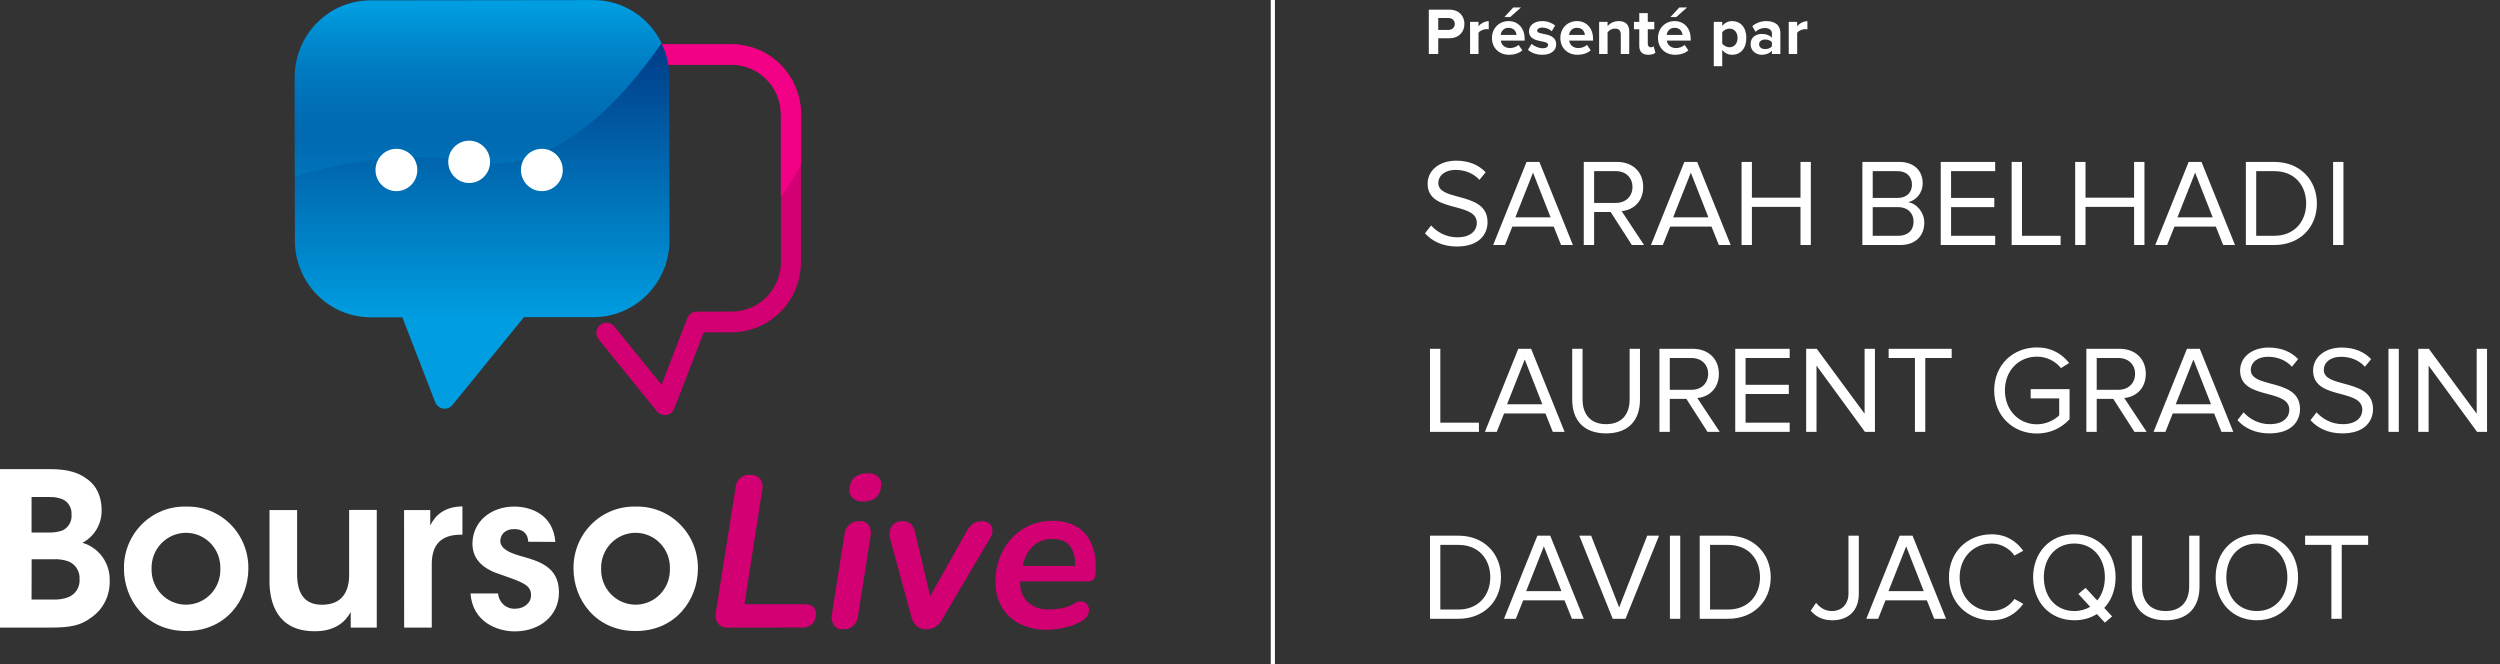 <svg width="602" height="160" viewBox="0 0 602 160" fill="none" xmlns="http://www.w3.org/2000/svg">
<rect x="0" y="0" width="602" height="160" fill="#333333" stroke="none"/>
<g clip-path="url(#clip0_1582_2200)">
<path d="M0 112.974H12.35C16.017 112.974 18.867 113.743 20.805 115.243C23.351 116.945 24.472 119.723 24.472 122.867C24.498 124.481 24.078 126.07 23.259 127.455C22.439 128.839 21.254 129.965 19.836 130.703C21.79 131.266 23.501 132.478 24.693 134.143C25.885 135.808 26.49 137.831 26.41 139.885C26.461 141.538 26.117 143.179 25.408 144.669C24.698 146.159 23.644 147.453 22.334 148.443C19.323 150.76 16.929 151.125 11.581 151.125H0V112.974ZM7.6 128.232H11.828C12.936 128.27 14.042 128.094 15.086 127.713C15.789 127.372 16.372 126.819 16.754 126.131C17.136 125.443 17.3 124.653 17.224 123.867C17.273 123.122 17.1 122.379 16.727 121.735C16.355 121.09 15.799 120.574 15.133 120.252C14.066 119.82 12.919 119.626 11.771 119.685H7.6V128.232ZM7.6 144.366H12.948C14.146 144.416 15.341 144.223 16.463 143.799C17.317 143.458 18.039 142.849 18.525 142.061C19.011 141.274 19.234 140.349 19.162 139.424C19.212 138.527 18.984 137.636 18.508 136.877C18.033 136.119 17.334 135.53 16.511 135.193C15.292 134.763 13.999 134.587 12.711 134.674H7.619L7.6 144.366Z" fill="white"/>
<path d="M29.849 136.895C29.822 134.909 30.194 132.939 30.94 131.102C31.686 129.265 32.792 127.601 34.191 126.208C35.59 124.816 37.253 123.724 39.08 123C40.907 122.275 42.86 121.932 44.821 121.992C46.787 121.932 48.744 122.276 50.575 123.004C52.406 123.731 54.072 124.827 55.472 126.224C56.872 127.622 57.978 129.292 58.722 131.135C59.467 132.977 59.834 134.953 59.803 136.943C59.803 144.27 54.559 151.952 44.821 151.952C35.084 151.952 29.849 144.26 29.849 136.943V136.895ZM36.499 137.001C36.471 138.122 36.665 139.237 37.07 140.28C37.475 141.324 38.082 142.275 38.856 143.077C39.63 143.879 40.555 144.516 41.576 144.95C42.597 145.385 43.694 145.608 44.802 145.606C45.911 145.606 47.008 145.379 48.029 144.94C49.05 144.501 49.973 143.859 50.743 143.052C51.513 142.244 52.115 141.288 52.513 140.24C52.911 139.193 53.096 138.075 53.057 136.953C53.096 135.831 52.911 134.713 52.513 133.665C52.115 132.618 51.513 131.662 50.743 130.854C49.973 130.047 49.05 129.404 48.029 128.966C47.008 128.527 45.911 128.3 44.802 128.3C43.691 128.299 42.59 128.524 41.566 128.962C40.543 129.4 39.616 130.042 38.842 130.849C38.068 131.656 37.461 132.612 37.059 133.66C36.656 134.709 36.466 135.829 36.499 136.953V137.001Z" fill="white"/>
<path d="M90.725 151.125H84.455V147.356C83.287 149.577 80.788 152.048 75.743 152C66.576 152 64.894 144.885 64.894 139.933V122.819H71.544V138.203C71.544 142.385 72.922 145.683 77.662 145.625C82.403 145.568 84.075 142.433 84.075 138.414V122.79H90.725V151.125Z" fill="white"/>
<path d="M97.299 122.819H103.607V126.53C104.833 124.002 107.122 121.992 111.35 121.944V128.751H111.046C106.362 128.751 103.968 130.963 103.968 135.866V151.125H97.318L97.299 122.819Z" fill="white"/>
<path d="M127.196 130.453C127.148 128.953 126.379 127.405 123.785 127.405C121.543 127.405 120.47 128.848 120.47 130.29C120.527 132.097 122.56 133.078 125.22 133.847C129.704 135.088 134.539 136.424 134.596 142.501C134.691 148.327 129.846 152.038 123.994 152.038C119.672 152.038 113.81 149.769 113.297 142.914H119.947C120.02 143.951 120.494 144.916 121.266 145.602C122.037 146.288 123.045 146.638 124.07 146.577C126.16 146.577 127.946 145.183 127.87 143.27C127.87 140.847 125.78 140.183 120.641 138.376C116.841 137.193 113.81 135.078 113.763 131.001C113.763 125.434 118.399 121.983 123.795 121.983C127.595 121.983 133.171 123.684 133.732 130.492L127.196 130.453Z" fill="white"/>
<path d="M138.101 136.895C138.075 134.909 138.446 132.939 139.192 131.102C139.938 129.265 141.044 127.601 142.443 126.208C143.842 124.816 145.505 123.724 147.332 123C149.159 122.275 151.112 121.932 153.073 121.992C155.039 121.934 156.996 122.279 158.826 123.006C160.656 123.734 162.321 124.83 163.721 126.227C165.121 127.625 166.227 129.294 166.972 131.136C167.717 132.978 168.085 134.953 168.055 136.943C168.055 144.27 162.801 151.952 153.073 151.952C143.345 151.952 138.101 144.26 138.101 136.943V136.895ZM144.751 137.001C144.724 138.122 144.918 139.237 145.323 140.28C145.727 141.324 146.335 142.275 147.109 143.077C147.883 143.879 148.808 144.516 149.829 144.95C150.85 145.385 151.947 145.608 153.054 145.606C154.163 145.606 155.261 145.379 156.282 144.94C157.302 144.501 158.225 143.859 158.996 143.052C159.766 142.244 160.368 141.288 160.765 140.24C161.163 139.193 161.348 138.075 161.31 136.953C161.348 135.831 161.163 134.713 160.765 133.665C160.368 132.618 159.766 131.662 158.996 130.854C158.225 130.047 157.302 129.404 156.282 128.966C155.261 128.527 154.163 128.3 153.054 128.3C151.943 128.299 150.843 128.524 149.819 128.962C148.795 129.4 147.869 130.042 147.094 130.849C146.32 131.656 145.714 132.612 145.311 133.66C144.909 134.709 144.718 135.828 144.751 136.953V137.001Z" fill="white"/>
<path d="M175.437 151.125C174.973 151.167 174.505 151.102 174.069 150.936C173.633 150.769 173.24 150.505 172.919 150.164C172.64 149.778 172.447 149.336 172.354 148.868C172.26 148.4 172.268 147.917 172.378 147.452L177.128 117.396C177.15 116.959 177.26 116.53 177.451 116.137C177.642 115.744 177.91 115.394 178.239 115.109C178.567 114.824 178.95 114.609 179.363 114.479C179.777 114.348 180.212 114.304 180.643 114.349C181.088 114.313 181.535 114.381 181.95 114.547C182.365 114.714 182.737 114.975 183.037 115.31C183.305 115.689 183.489 116.123 183.578 116.581C183.666 117.038 183.657 117.51 183.55 117.964L179.265 145.491H193.515C195.491 145.491 196.47 146.25 196.47 147.76C196.497 148.213 196.433 148.666 196.281 149.093C196.129 149.519 195.893 149.91 195.586 150.241C194.925 150.845 194.054 151.159 193.164 151.115L175.437 151.125Z" fill="#D20073"/>
<path d="M202.948 151.538C202.532 151.572 202.115 151.496 201.735 151.32C201.356 151.143 201.028 150.871 200.782 150.529C200.294 149.699 200.137 148.712 200.346 147.769L203.357 128.694C203.387 128.239 203.506 127.795 203.707 127.387C203.909 126.98 204.188 126.617 204.529 126.32C204.871 126.023 205.267 125.797 205.695 125.657C206.124 125.516 206.575 125.464 207.024 125.502C207.435 125.468 207.849 125.538 208.227 125.705C208.605 125.873 208.936 126.134 209.19 126.463C209.679 127.3 209.833 128.294 209.618 129.242L206.615 148.318C206.588 148.774 206.471 149.221 206.27 149.631C206.07 150.041 205.791 150.407 205.45 150.707C205.109 151.007 204.712 151.235 204.282 151.378C203.852 151.52 203.399 151.575 202.948 151.538ZM207.841 120.771C207.378 120.81 206.912 120.756 206.47 120.611C206.027 120.465 205.619 120.232 205.266 119.925C204.981 119.604 204.771 119.222 204.651 118.808C204.531 118.394 204.504 117.957 204.573 117.531C204.852 115.159 206.296 113.974 208.905 113.974C209.849 113.898 210.784 114.202 211.508 114.82C211.802 115.134 212.015 115.517 212.13 115.934C212.244 116.352 212.256 116.791 212.163 117.214C211.859 119.579 210.419 120.758 207.841 120.752V120.771Z" fill="#D20073"/>
<path d="M223.174 151.539C222.299 151.589 221.437 151.312 220.752 150.76C220.101 150.154 219.647 149.363 219.45 148.491L214.406 129.934C214.225 129.41 214.159 128.852 214.211 128.3C214.264 127.747 214.434 127.212 214.71 126.732C214.992 126.321 215.375 125.992 215.822 125.776C216.268 125.56 216.762 125.466 217.256 125.502C218 125.454 218.737 125.683 219.327 126.146C219.917 126.775 220.299 127.575 220.419 128.434L223.982 143.549L232.902 127.713C233.263 127.051 233.766 126.479 234.375 126.04C234.977 125.69 235.666 125.52 236.36 125.55C236.834 125.485 237.316 125.563 237.747 125.773C238.177 125.983 238.538 126.317 238.783 126.732C238.967 127.187 239.033 127.682 238.974 128.17C238.916 128.658 238.736 129.123 238.45 129.521L226.889 149.116C226.55 149.826 226.024 150.428 225.368 150.856C224.713 151.283 223.954 151.52 223.174 151.539V151.539Z" fill="#D20073"/>
<path d="M252.102 151.635C249.84 151.69 247.598 151.205 245.556 150.221C243.769 149.338 242.274 147.949 241.253 146.222C240.207 144.392 239.678 142.306 239.723 140.193C239.68 137.565 240.284 134.968 241.481 132.636C242.612 130.472 244.29 128.65 246.345 127.357C248.494 126.043 250.969 125.376 253.479 125.434C255.272 125.378 257.052 125.75 258.676 126.521C260.006 127.18 261.147 128.173 261.991 129.405C262.817 130.654 263.371 132.067 263.616 133.549C263.89 135.117 263.941 136.717 263.768 138.299C263.778 138.557 263.733 138.814 263.636 139.053C263.54 139.292 263.393 139.507 263.207 139.684C262.824 139.916 262.38 140.026 261.934 140.001H245.689C245.605 140.902 245.716 141.812 246.014 142.665C246.313 143.519 246.792 144.296 247.418 144.943C248.132 145.578 248.962 146.065 249.862 146.375C250.762 146.685 251.714 146.813 252.662 146.75C253.725 146.744 254.785 146.631 255.826 146.414C256.863 146.207 257.86 145.834 258.78 145.308C259.064 145.091 259.392 144.94 259.739 144.863C260.087 144.787 260.447 144.788 260.794 144.866C261.057 144.951 261.3 145.088 261.508 145.27C261.717 145.451 261.888 145.674 262.01 145.923C262.27 146.464 262.308 147.086 262.115 147.654C261.884 148.347 261.424 148.938 260.813 149.327C259.519 150.162 258.087 150.755 256.586 151.077C255.117 151.435 253.612 151.623 252.102 151.635V151.635ZM253.432 129.78C252.175 129.735 250.93 130.048 249.841 130.684C248.877 131.276 248.072 132.098 247.494 133.078C246.903 134.063 246.483 135.142 246.25 136.27H258.828C259.018 134.646 258.638 133.005 257.754 131.636C256.912 130.399 255.471 129.78 253.432 129.78V129.78Z" fill="#D20073"/>
<path d="M161.158 18.489C161.158 17.504 161.079 16.52 160.921 15.547C160.712 13.841 160.203 12.187 159.42 10.663C157.939 7.495 155.598 4.819 152.672 2.946C149.745 1.073 146.352 0.082 142.89 0.087L89.215 0.154C84.372 0.156 79.728 2.104 76.303 5.569C72.878 9.033 70.951 13.732 70.946 18.634L71.003 57.977C71.021 62.873 72.955 67.563 76.383 71.018C79.811 74.473 84.453 76.411 89.29 76.409H96.891L104.795 96.859C104.952 97.26 105.21 97.611 105.544 97.88C105.877 98.148 106.274 98.323 106.695 98.388C107.112 98.457 107.54 98.413 107.935 98.261C108.33 98.109 108.679 97.855 108.946 97.523L126.17 76.37H142.947C145.353 76.365 147.735 75.88 149.956 74.942C152.177 74.005 154.193 72.633 155.89 70.906C157.587 69.179 158.931 67.13 159.844 64.877C160.758 62.624 161.224 60.211 161.215 57.775L161.158 18.489Z" fill="url(#paint0_linear_1582_2200)"/>
<path d="M176.196 10.663H159.42C160.209 12.202 160.717 13.873 160.921 15.595H176.196C179.338 15.598 182.351 16.861 184.574 19.109C186.796 21.357 188.047 24.405 188.053 27.585V63.083C188.04 66.262 186.781 69.306 184.553 71.546C182.325 73.787 179.309 75.041 176.168 75.034H167.779C167.288 75.03 166.808 75.178 166.402 75.458C165.997 75.738 165.685 76.137 165.509 76.601L159.315 92.629L147.915 78.591C147.502 78.09 146.911 77.773 146.269 77.71C145.627 77.647 144.986 77.843 144.486 78.255C143.99 78.673 143.677 79.271 143.615 79.921C143.553 80.571 143.746 81.219 144.153 81.726L158.175 99.032C158.405 99.317 158.695 99.546 159.024 99.702C159.353 99.859 159.712 99.939 160.075 99.936H160.464C160.886 99.87 161.284 99.693 161.617 99.424C161.951 99.153 162.208 98.8 162.364 98.398L169.471 80.024H176.121C180.553 80.031 184.808 78.257 187.948 75.091C191.089 71.925 192.859 67.627 192.869 63.14V27.642C192.879 23.154 191.129 18.846 188.003 15.662C184.877 12.479 180.631 10.681 176.196 10.663V10.663Z" fill="#D20073"/>
<path d="M159.315 10.403C149.663 24.335 133.086 42.449 113.715 38.959C97.432 36.075 81.966 39.074 70.965 42.565V18.528C70.98 13.636 72.909 8.95 76.329 5.494C79.749 2.038 84.382 0.094 89.215 0.086L142.88 0.019C146.306 0.016 149.664 0.988 152.57 2.824C155.476 4.661 157.813 7.287 159.315 10.403V10.403Z" fill="url(#paint1_linear_1582_2200)"/>
<path d="M95.456 46.026C98.237 46.026 100.491 43.744 100.491 40.93C100.491 38.116 98.237 35.834 95.456 35.834C92.675 35.834 90.421 38.116 90.421 40.93C90.421 43.744 92.675 46.026 95.456 46.026Z" fill="white"/>
<path d="M112.974 44.065C115.755 44.065 118.009 41.783 118.009 38.969C118.009 36.154 115.755 33.873 112.974 33.873C110.193 33.873 107.939 36.154 107.939 38.969C107.939 41.783 110.193 44.065 112.974 44.065Z" fill="white"/>
<path d="M130.483 46.026C133.263 46.026 135.518 43.744 135.518 40.93C135.518 38.116 133.263 35.834 130.483 35.834C127.702 35.834 125.448 38.116 125.448 40.93C125.448 43.744 127.702 46.026 130.483 46.026Z" fill="white"/>
<path d="M192.916 27.556V39.507C191.502 42.277 189.869 44.926 188.033 47.43V27.575C188.028 24.394 186.776 21.344 184.551 19.096C182.327 16.848 179.312 15.586 176.168 15.586H160.901C160.712 13.866 160.21 12.197 159.419 10.663H176.187C180.617 10.665 184.865 12.445 188 15.611C191.136 18.778 192.904 23.073 192.916 27.556Z" fill="#F20085"/>
</g>
<rect x="306" width="1" height="160" fill="white"/>
<path d="M344.056 13H346.328V9.208H349.048C351.352 9.208 352.632 7.624 352.632 5.768C352.632 3.896 351.368 2.328 349.048 2.328H344.056V13ZM350.312 5.768C350.312 6.648 349.64 7.208 348.744 7.208H346.328V4.328H348.744C349.64 4.328 350.312 4.872 350.312 5.768ZM353.992 13H356.024V7.896C356.36 7.4 357.256 7.016 357.928 7.016C358.152 7.016 358.344 7.048 358.488 7.08V5.096C357.528 5.096 356.568 5.64 356.024 6.328V5.272H353.992V13ZM363.662 4.104L366.254 1.8H364.398L362.254 4.104H363.662ZM359.262 9.128C359.262 11.608 361.038 13.192 363.39 13.192C364.59 13.192 365.806 12.824 366.574 12.12L365.678 10.808C365.182 11.288 364.334 11.576 363.614 11.576C362.302 11.576 361.518 10.76 361.39 9.784H367.134V9.336C367.134 6.808 365.566 5.08 363.262 5.08C360.91 5.08 359.262 6.888 359.262 9.128ZM363.262 6.696C364.606 6.696 365.118 7.672 365.166 8.408H361.358C361.454 7.64 361.998 6.696 363.262 6.696ZM367.93 11.992C368.746 12.744 370.042 13.192 371.386 13.192C373.53 13.192 374.73 12.12 374.73 10.712C374.73 8.776 372.954 8.408 371.626 8.152C370.762 7.976 370.154 7.848 370.154 7.4C370.154 6.968 370.634 6.632 371.37 6.632C372.314 6.632 373.194 7.032 373.658 7.528L374.474 6.136C373.706 5.528 372.666 5.08 371.354 5.08C369.322 5.08 368.186 6.216 368.186 7.512C368.186 9.368 369.898 9.704 371.226 9.96C372.074 10.12 372.778 10.264 372.778 10.792C372.778 11.272 372.362 11.624 371.482 11.624C370.522 11.624 369.37 11.096 368.81 10.568L367.93 11.992ZM375.731 9.128C375.731 11.608 377.507 13.192 379.859 13.192C381.059 13.192 382.275 12.824 383.043 12.12L382.147 10.808C381.651 11.288 380.803 11.576 380.083 11.576C378.771 11.576 377.987 10.76 377.859 9.784H383.603V9.336C383.603 6.808 382.035 5.08 379.731 5.08C377.379 5.08 375.731 6.888 375.731 9.128ZM379.731 6.696C381.075 6.696 381.587 7.672 381.635 8.408H377.827C377.923 7.64 378.467 6.696 379.731 6.696ZM390.287 13H392.319V7.544C392.319 6.04 391.503 5.08 389.807 5.08C388.543 5.08 387.599 5.688 387.103 6.28V5.272H385.071V13H387.103V7.8C387.439 7.336 388.062 6.888 388.863 6.888C389.727 6.888 390.287 7.256 390.287 8.328V13ZM396.928 13.192C397.776 13.192 398.32 12.968 398.624 12.696L398.192 11.16C398.08 11.272 397.792 11.384 397.488 11.384C397.04 11.384 396.784 11.016 396.784 10.536V7.048H398.352V5.272H396.784V3.16H394.736V5.272H393.456V7.048H394.736V11.08C394.736 12.456 395.504 13.192 396.928 13.192ZM403.646 4.104L406.238 1.8H404.382L402.238 4.104H403.646ZM399.246 9.128C399.246 11.608 401.022 13.192 403.374 13.192C404.574 13.192 405.79 12.824 406.558 12.12L405.662 10.808C405.166 11.288 404.318 11.576 403.598 11.576C402.286 11.576 401.502 10.76 401.374 9.784H407.118V9.336C407.118 6.808 405.55 5.08 403.246 5.08C400.894 5.08 399.246 6.888 399.246 9.128ZM403.246 6.696C404.59 6.696 405.102 7.672 405.15 8.408H401.342C401.438 7.64 401.982 6.696 403.246 6.696ZM414.712 15.944V12.008C415.336 12.808 416.184 13.192 417.096 13.192C419.08 13.192 420.52 11.704 420.52 9.128C420.52 6.552 419.08 5.08 417.096 5.08C416.152 5.08 415.304 5.496 414.712 6.248V5.272H412.68V15.944H414.712ZM418.408 9.128C418.408 10.472 417.624 11.384 416.456 11.384C415.8 11.384 415.048 10.984 414.712 10.504V7.768C415.048 7.272 415.8 6.888 416.456 6.888C417.624 6.888 418.408 7.8 418.408 9.128ZM426.679 13H428.711V8.008C428.711 5.784 427.095 5.08 425.335 5.08C424.119 5.08 422.903 5.464 421.959 6.296L422.727 7.656C423.383 7.048 424.151 6.744 424.983 6.744C426.007 6.744 426.679 7.256 426.679 8.04V9.112C426.167 8.488 425.255 8.168 424.231 8.168C422.999 8.168 421.543 8.824 421.543 10.632C421.543 12.36 422.999 13.192 424.231 13.192C425.239 13.192 426.151 12.824 426.679 12.2V13ZM426.679 11.144C426.343 11.592 425.703 11.816 425.047 11.816C424.247 11.816 423.591 11.4 423.591 10.68C423.591 9.928 424.247 9.512 425.047 9.512C425.703 9.512 426.343 9.736 426.679 10.184V11.144ZM430.727 13H432.759V7.896C433.095 7.4 433.991 7.016 434.663 7.016C434.887 7.016 435.079 7.048 435.223 7.08V5.096C434.263 5.096 433.303 5.64 432.759 6.328V5.272H430.727V13Z" fill="white"/>
<path d="M343.14 56.18C344.79 58.04 347.34 59.36 350.82 59.36C356.22 59.36 358.2 56.39 358.2 53.48C358.2 49.28 354.48 48.26 351.21 47.39C348.66 46.7 346.35 46.1 346.35 44.09C346.35 42.2 348.06 40.91 350.46 40.91C352.65 40.91 354.75 41.66 356.25 43.31L357.75 41.48C356.07 39.71 353.7 38.69 350.64 38.69C346.71 38.69 343.77 40.94 343.77 44.24C343.77 48.17 347.34 49.07 350.55 49.91C353.19 50.63 355.62 51.29 355.62 53.69C355.62 55.22 354.48 57.14 350.91 57.14C348.09 57.14 345.93 55.76 344.61 54.29L343.14 56.18ZM375.905 59H378.755L370.685 38.99H367.595L359.555 59H362.405L364.175 54.56H374.135L375.905 59ZM369.155 41.57L373.385 52.34H364.895L369.155 41.57ZM392.951 59H395.891L390.491 50.84C393.221 50.6 395.681 48.62 395.681 45.02C395.681 41.33 393.071 38.99 389.411 38.99H381.371V59H383.861V51.05H387.851L392.951 59ZM393.101 45.02C393.101 47.27 391.481 48.86 389.111 48.86H383.861V41.21H389.111C391.481 41.21 393.101 42.77 393.101 45.02ZM413.903 59H416.753L408.683 38.99H405.593L397.553 59H400.403L402.173 54.56H412.133L413.903 59ZM407.153 41.57L411.383 52.34H402.893L407.153 41.57ZM433.559 59H436.049V38.99H433.559V47.6H421.859V38.99H419.369V59H421.859V49.82H433.559V59ZM448.461 59H457.581C461.241 59 463.371 56.81 463.371 53.6C463.371 51.2 461.601 49.01 459.471 48.68C461.301 48.29 462.981 46.61 462.981 44.09C462.981 41.09 460.851 38.99 457.371 38.99H448.461V59ZM450.951 47.66V41.21H456.951C459.201 41.21 460.401 42.65 460.401 44.45C460.401 46.28 459.201 47.66 456.951 47.66H450.951ZM450.951 56.78V49.88H457.071C459.531 49.88 460.791 51.5 460.791 53.33C460.791 55.46 459.411 56.78 457.071 56.78H450.951ZM467.328 59H480.438V56.78H469.818V49.88H480.228V47.66H469.818V41.21H480.438V38.99H467.328V59ZM484.408 59H496.198V56.78H486.898V38.99H484.408V59ZM513.891 59H516.381V38.99H513.891V47.6H502.191V38.99H499.701V59H502.191V49.82H513.891V59ZM535.339 59H538.189L530.119 38.99H527.029L518.989 59H521.839L523.609 54.56H533.569L535.339 59ZM528.589 41.57L532.819 52.34H524.329L528.589 41.57ZM540.805 59H547.645C553.855 59 557.905 54.71 557.905 49.01C557.905 43.34 553.855 38.99 547.645 38.99H540.805V59ZM543.295 56.78V41.21H547.645C552.595 41.21 555.325 44.69 555.325 49.01C555.325 53.3 552.505 56.78 547.645 56.78H543.295ZM561.811 59H564.301V38.99H561.811V59Z" fill="white"/>
<path d="M344.34 104H356.13V101.78H346.83V83.99H344.34V104ZM373.913 104H376.763L368.693 83.99H365.603L357.563 104H360.413L362.183 99.56H372.143L373.913 104ZM367.163 86.57L371.393 97.34H362.903L367.163 86.57ZM378.588 96.23C378.588 101.15 381.318 104.36 386.748 104.36C392.178 104.36 394.908 101.18 394.908 96.2V83.99H392.418V96.17C392.418 99.83 390.438 102.14 386.748 102.14C383.058 102.14 381.078 99.83 381.078 96.17V83.99H378.588V96.23ZM411.174 104H414.114L408.714 95.84C411.444 95.6 413.904 93.62 413.904 90.02C413.904 86.33 411.294 83.99 407.634 83.99H399.594V104H402.084V96.05H406.074L411.174 104ZM411.324 90.02C411.324 92.27 409.704 93.86 407.334 93.86H402.084V86.21H407.334C409.704 86.21 411.324 87.77 411.324 90.02ZM417.846 104H430.956V101.78H420.336V94.88H430.746V92.66H420.336V86.21H430.956V83.99H417.846V104ZM449.086 104H451.486V83.99H448.996V99.62L437.476 83.99H434.926V104H437.416V88.04L449.086 104ZM461.116 104H463.606V86.21H469.966V83.99H454.786V86.21H461.116V104ZM480.2 94.01C480.2 100.22 484.79 104.39 490.49 104.39C493.76 104.39 496.49 103.01 498.35 100.94V93.71H488.99V95.93H495.86V100.01C494.87 101 492.89 102.17 490.49 102.17C486.11 102.17 482.78 98.75 482.78 94.01C482.78 89.24 486.11 85.88 490.49 85.88C492.89 85.88 495.02 87.02 496.28 88.64L498.26 87.41C496.49 85.22 494.03 83.66 490.49 83.66C484.79 83.66 480.2 87.8 480.2 94.01ZM513.977 104H516.917L511.517 95.84C514.247 95.6 516.707 93.62 516.707 90.02C516.707 86.33 514.097 83.99 510.437 83.99H502.397V104H504.887V96.05H508.877L513.977 104ZM514.127 90.02C514.127 92.27 512.507 93.86 510.137 93.86H504.887V86.21H510.137C512.507 86.21 514.127 87.77 514.127 90.02ZM534.929 104H537.779L529.709 83.99H526.619L518.579 104H521.429L523.199 99.56H533.159L534.929 104ZM528.179 86.57L532.409 97.34H523.919L528.179 86.57ZM538.785 101.18C540.435 103.04 542.985 104.36 546.465 104.36C551.865 104.36 553.845 101.39 553.845 98.48C553.845 94.28 550.125 93.26 546.855 92.39C544.305 91.7 541.995 91.1 541.995 89.09C541.995 87.2 543.705 85.91 546.105 85.91C548.295 85.91 550.395 86.66 551.895 88.31L553.395 86.48C551.715 84.71 549.345 83.69 546.285 83.69C542.355 83.69 539.415 85.94 539.415 89.24C539.415 93.17 542.985 94.07 546.195 94.91C548.835 95.63 551.265 96.29 551.265 98.69C551.265 100.22 550.125 102.14 546.555 102.14C543.735 102.14 541.575 100.76 540.255 99.29L538.785 101.18ZM556.363 101.18C558.013 103.04 560.563 104.36 564.043 104.36C569.443 104.36 571.423 101.39 571.423 98.48C571.423 94.28 567.703 93.26 564.433 92.39C561.883 91.7 559.573 91.1 559.573 89.09C559.573 87.2 561.283 85.91 563.683 85.91C565.873 85.91 567.973 86.66 569.473 88.31L570.973 86.48C569.293 84.71 566.923 83.69 563.863 83.69C559.933 83.69 556.993 85.94 556.993 89.24C556.993 93.17 560.563 94.07 563.773 94.91C566.413 95.63 568.843 96.29 568.843 98.69C568.843 100.22 567.703 102.14 564.133 102.14C561.313 102.14 559.153 100.76 557.833 99.29L556.363 101.18ZM575.141 104H577.631V83.99H575.141V104ZM596.479 104H598.879V83.99H596.389V99.62L584.869 83.99H582.319V104H584.809V88.04L596.479 104Z" fill="white"/>
<path d="M344.34 149H351.18C357.39 149 361.44 144.71 361.44 139.01C361.44 133.34 357.39 128.99 351.18 128.99H344.34V149ZM346.83 146.78V131.21H351.18C356.13 131.21 358.86 134.69 358.86 139.01C358.86 143.3 356.04 146.78 351.18 146.78H346.83ZM378.513 149H381.363L373.293 128.99H370.203L362.163 149H365.013L366.783 144.56H376.743L378.513 149ZM371.763 131.57L375.993 142.34H367.503L371.763 131.57ZM388.337 149H391.427L399.497 128.99H396.647L389.897 146.27L383.147 128.99H380.297L388.337 149ZM402.113 149H404.603V128.99H402.113V149ZM409.291 149H416.131C422.341 149 426.391 144.71 426.391 139.01C426.391 133.34 422.341 128.99 416.131 128.99H409.291V149ZM411.781 146.78V131.21H416.131C421.081 131.21 423.811 134.69 423.811 139.01C423.811 143.3 420.991 146.78 416.131 146.78H411.781ZM436.021 147.05C437.401 148.67 439.111 149.36 441.241 149.36C444.811 149.36 447.601 147.32 447.601 142.97V128.99H445.111V142.94C445.111 145.43 443.551 147.14 441.091 147.14C439.351 147.14 438.181 146.21 437.311 145.16L436.021 147.05ZM465.759 149H468.609L460.539 128.99H457.449L449.409 149H452.259L454.029 144.56H463.989L465.759 149ZM459.009 131.57L463.239 142.34H454.749L459.009 131.57ZM479.591 149.36C483.131 149.36 485.531 147.68 487.211 145.4L485.081 144.23C483.941 145.94 481.871 147.14 479.591 147.14C475.211 147.14 471.881 143.75 471.881 139.01C471.881 134.24 475.211 130.88 479.591 130.88C481.871 130.88 483.941 132.11 485.081 133.79L487.181 132.62C485.591 130.37 483.131 128.66 479.591 128.66C473.831 128.66 469.301 132.86 469.301 139.01C469.301 145.16 473.831 149.36 479.591 149.36ZM509.435 139.01C509.435 133.1 505.415 128.66 499.505 128.66C493.565 128.66 489.575 133.1 489.575 139.01C489.575 144.92 493.565 149.36 499.505 149.36C501.575 149.36 503.405 148.82 504.935 147.86L506.855 149.93L508.595 148.43L506.705 146.39C508.445 144.56 509.435 141.95 509.435 139.01ZM499.505 147.14C495.005 147.14 492.155 143.66 492.155 139.01C492.155 134.33 495.005 130.88 499.505 130.88C503.975 130.88 506.855 134.33 506.855 139.01C506.855 141.23 506.195 143.18 505.025 144.59L502.205 141.56L500.465 143.03L503.315 146.12C502.235 146.75 500.945 147.14 499.505 147.14ZM513.324 141.23C513.324 146.15 516.054 149.36 521.484 149.36C526.914 149.36 529.644 146.18 529.644 141.2V128.99H527.154V141.17C527.154 144.83 525.174 147.14 521.484 147.14C517.794 147.14 515.814 144.83 515.814 141.17V128.99H513.324V141.23ZM533.52 139.01C533.52 144.92 537.51 149.36 543.45 149.36C549.36 149.36 553.38 144.92 553.38 139.01C553.38 133.1 549.36 128.66 543.45 128.66C537.51 128.66 533.52 133.1 533.52 139.01ZM550.8 139.01C550.8 143.66 547.92 147.14 543.45 147.14C538.95 147.14 536.1 143.66 536.1 139.01C536.1 134.33 538.95 130.88 543.45 130.88C547.92 130.88 550.8 134.33 550.8 139.01ZM561.399 149H563.889V131.21H570.249V128.99H555.069V131.21H561.399V149Z" fill="white"/>
<defs>
<linearGradient id="paint0_linear_1582_2200" x1="116.081" y1="7.846" x2="116.081" y2="113.695" gradientUnits="userSpaceOnUse">
<stop stop-color="#003883"/>
<stop offset="0.65" stop-color="#009DE0"/>
</linearGradient>
<linearGradient id="paint1_linear_1582_2200" x1="115.131" y1="1.779" x2="115.131" y2="50.016" gradientUnits="userSpaceOnUse">
<stop stop-color="#009DE0"/>
<stop offset="0.65" stop-color="#009DE0" stop-opacity="0.2"/>
</linearGradient>
<clipPath id="clip0_1582_2200">
<rect width="263.872" height="152" fill="white"/>
</clipPath>
</defs>
</svg>
